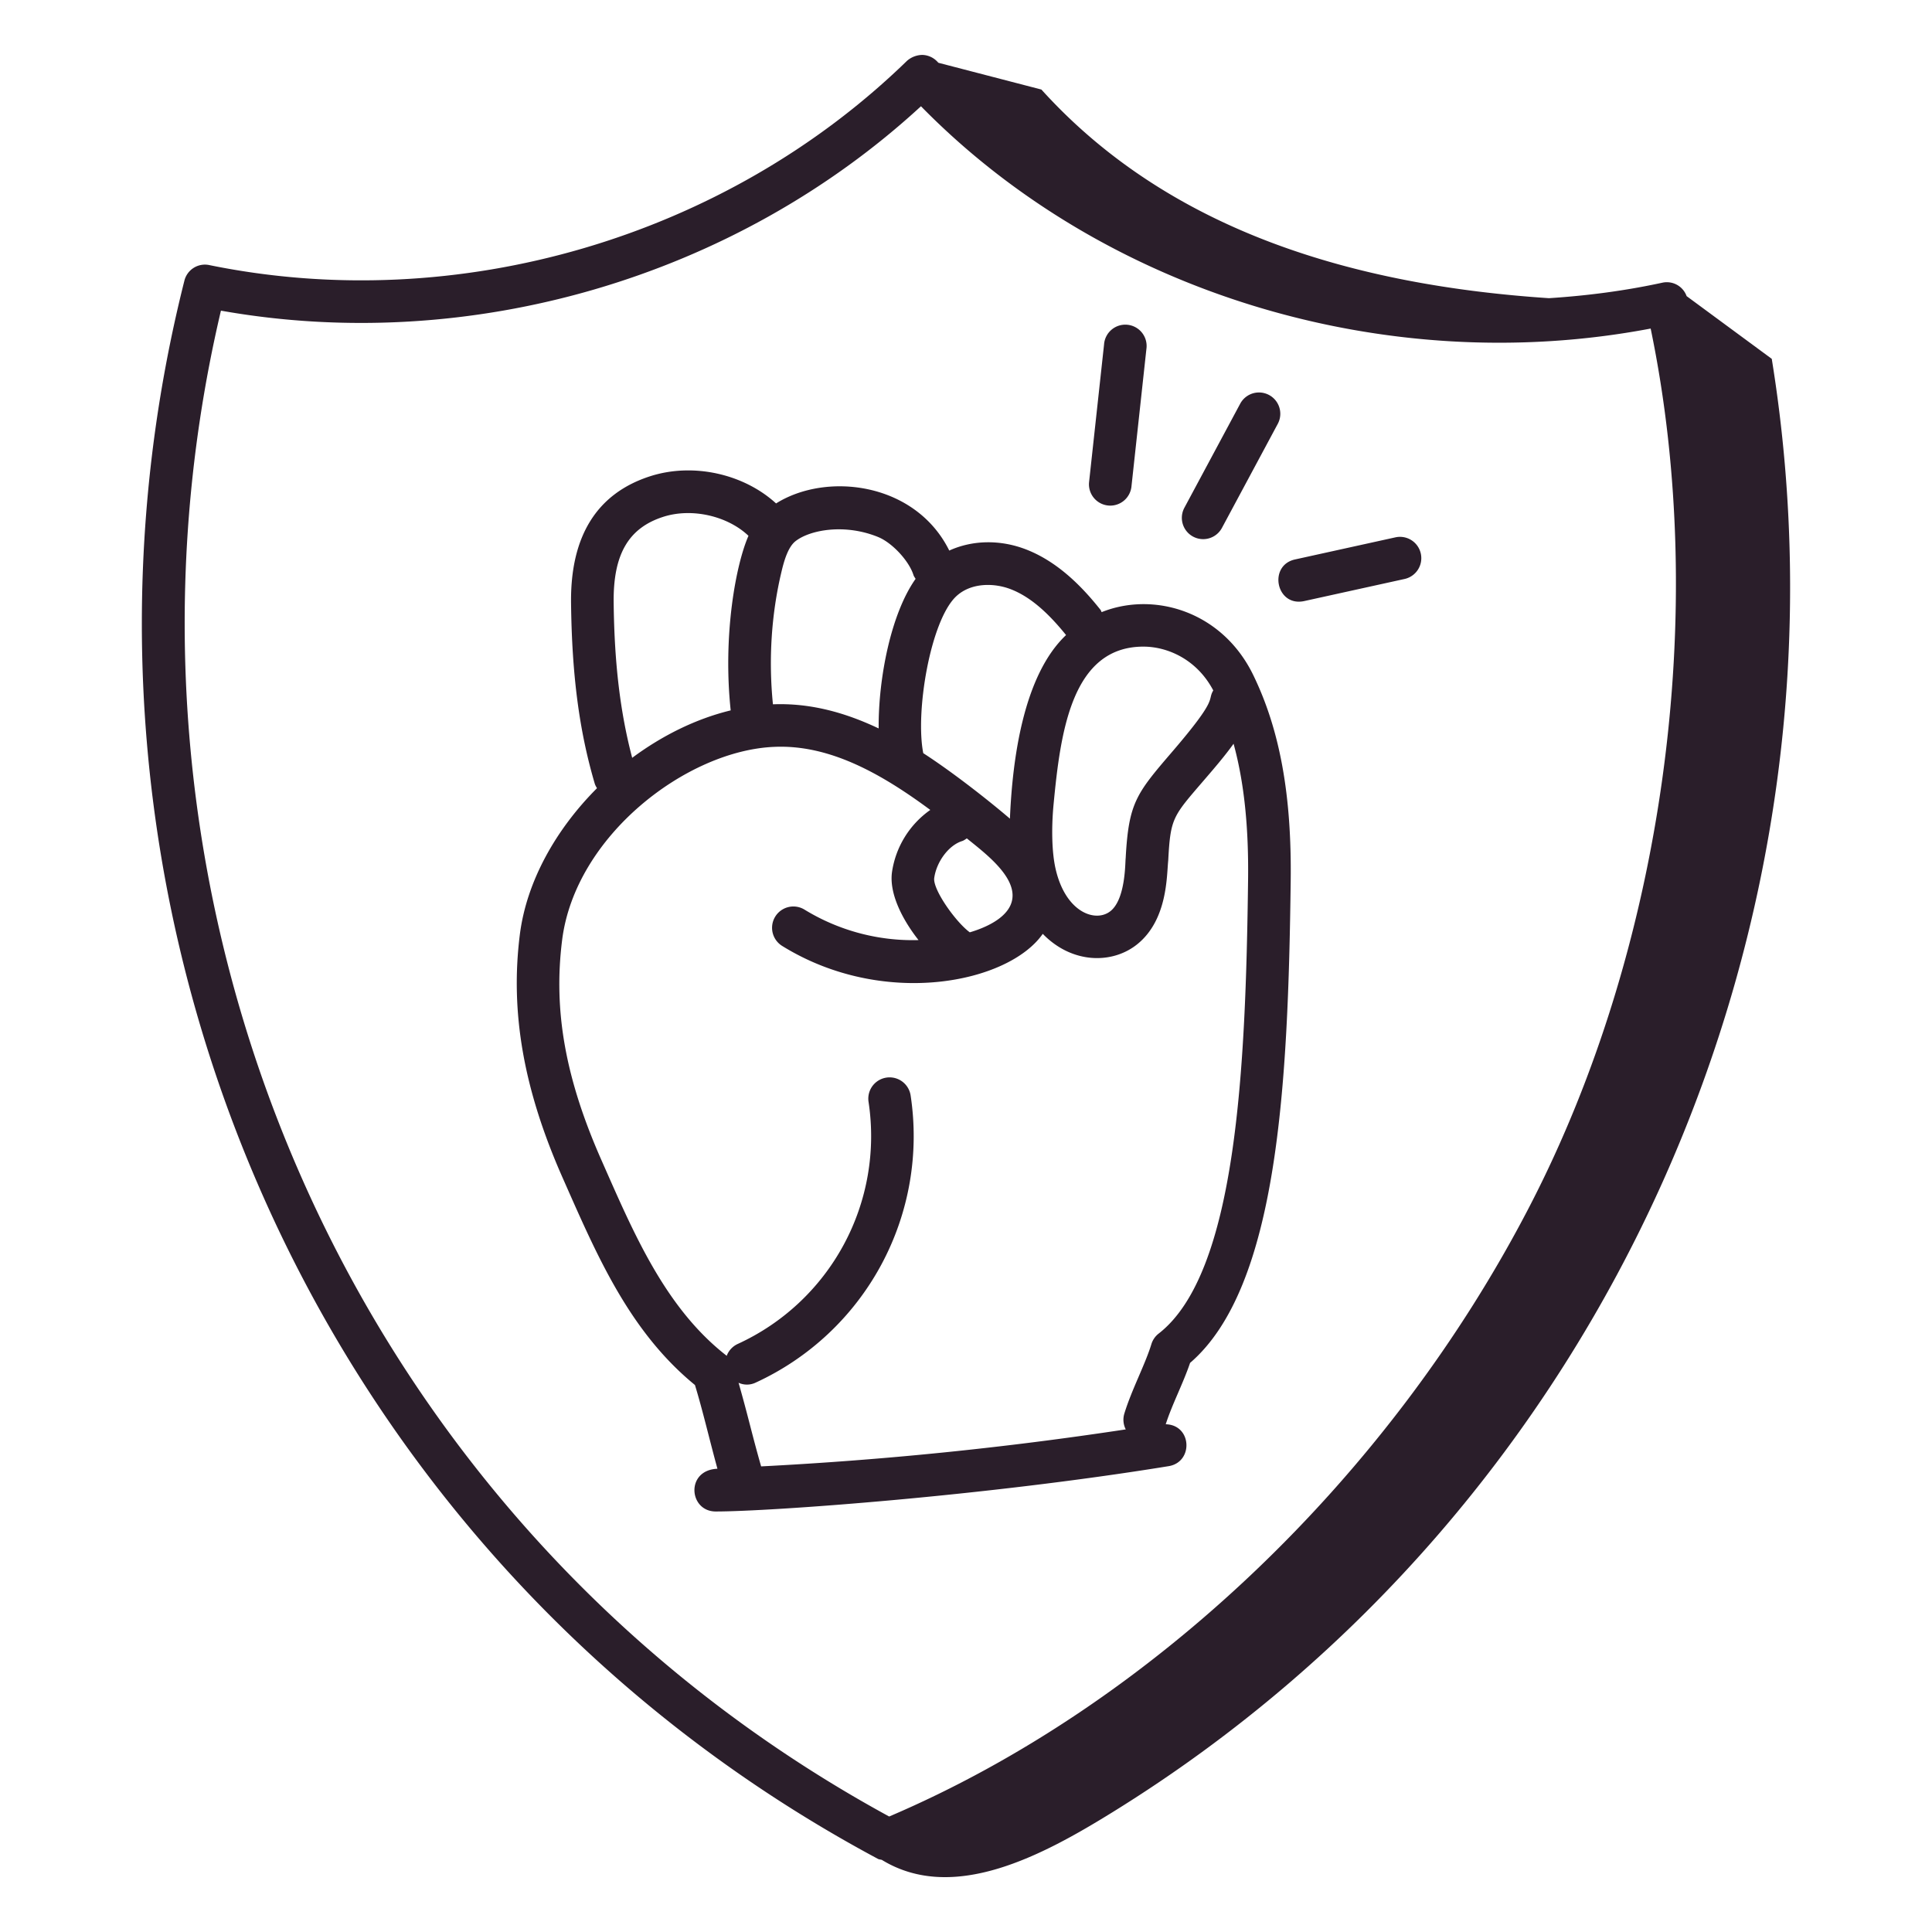 <svg xmlns="http://www.w3.org/2000/svg" xmlns:xlink="http://www.w3.org/1999/xlink" width="512" height="512" x="0" y="0" viewBox="0 0 68 68" style="enable-background:new 0 0 512 512" xml:space="preserve" class=""><g><path d="M41.132 51.604c.88-.143.822-1.452-.102-1.475.223-.697.604-1.417.857-2.16 3.101-2.67 3.452-9.833 3.541-16.956.039-3.02-.38-5.325-1.318-7.254-1.094-2.25-3.5-2.95-5.335-2.214-.017-.028-.023-.06-.044-.085-.544-.682-1.405-1.642-2.587-2.11-.93-.369-1.921-.343-2.733.028-1.185-2.393-4.303-2.783-6.096-1.659-1.125-1.03-2.896-1.445-4.422-.96-1.881.602-2.822 2.105-2.794 4.468.03 2.533.286 4.492.834 6.353.018.06.049.11.079.162-1.446 1.448-2.48 3.278-2.716 5.157-.344 2.74.135 5.458 1.507 8.556 1.203 2.723 2.338 5.395 4.657 7.293.275.904.504 1.896.791 2.947-1.131.047-1.007 1.504-.06 1.504 1.93 0 9.483-.544 15.941-1.595zm-.888-28.845c.853 0 1.885.451 2.459 1.542-.228.385.217.226-1.47 2.187-1.25 1.456-1.508 1.784-1.613 3.714-.02.132.005 1.428-.53 1.862-.52.423-1.59.062-1.94-1.498-.125-.556-.15-1.401-.067-2.264.24-2.505.629-5.543 3.16-5.543zm-6.11 10.056c-.492-.358-1.31-1.51-1.252-1.914.082-.577.51-1.147.974-1.296.066-.02.118-.06.173-.097.629.51 1.72 1.324 1.601 2.132-.091.622-.878.993-1.497 1.175zm1.458-12.07c.635.25 1.25.765 1.93 1.607-1.506 1.423-1.889 4.383-1.976 6.462-.81-.692-2.053-1.661-3.05-2.305-.287-1.453.25-4.644 1.148-5.51.522-.501 1.354-.49 1.948-.254zm-4.69-1.846c.496.2 1.09.838 1.248 1.337.016.052.05.092.076.138-.863 1.216-1.314 3.488-1.3 5.264-1.182-.56-2.408-.9-3.721-.849-.157-1.55-.06-3.156.3-4.663.092-.393.232-.87.491-1.076.499-.396 1.723-.632 2.907-.151zm-9.303 2.31c-.02-1.696.52-2.627 1.75-3.02 1.015-.324 2.27-.022 2.995.67-.443 1.008-.908 3.486-.626 6.144-1.222.296-2.409.885-3.467 1.67-.417-1.587-.627-3.293-.652-5.463zm4.396 27.46a.709.709 0 0 0 .596-.003 9.545 9.545 0 0 0 5.46-10.11.749.749 0 1 0-1.481.226 8.043 8.043 0 0 1-4.603 8.52.747.747 0 0 0-.39.42l-.008-.009c-2.166-1.687-3.275-4.332-4.394-6.866-1.274-2.877-1.704-5.27-1.39-7.76.461-3.678 4.393-6.675 7.468-6.8 1.907-.084 3.706.898 5.49 2.22a3.25 3.25 0 0 0-1.347 2.183c-.107.753.36 1.67.933 2.398a7.297 7.297 0 0 1-4.009-1.07.75.75 0 0 0-.791 1.275c3.568 2.212 7.966 1.309 9.173-.425 1.029 1.062 2.454 1.074 3.332.361 1.068-.867 1.027-2.409 1.084-2.946.08-1.497.159-1.544 1.253-2.817.367-.426.74-.86 1.047-1.289.37 1.352.535 2.925.51 4.817-.083 6.595-.401 13.81-3.146 15.943a.746.746 0 0 0-.257.373c-.219.717-.697 1.608-.952 2.444a.745.745 0 0 0 .05.556 129.63 129.63 0 0 1-12.834 1.302c-.332-1.164-.455-1.76-.794-2.943zM39.079 17.796a.75.75 0 0 0 .744-.668l.526-4.84a.75.75 0 1 0-1.49-.162l-.527 4.84a.75.75 0 0 0 .747.83zM42.347 18.976a.75.75 0 0 0 .661-.395l1.965-3.662a.75.75 0 0 0-1.322-.71l-1.965 3.663a.75.75 0 0 0 .66 1.104zM45.903 21.156l3.534-.778a.75.75 0 1 0-.324-1.465l-3.533.778c-.953.21-.666 1.677.323 1.465z" fill="#2a1e2a" opacity="1" data-original="#000000"></path><path d="M36.655 3.152 33.03 2.21c-.012-.013-.025-.024-.036-.037a.753.753 0 0 0-.531-.24.836.836 0 0 0-.543.211C25.52 8.367 16.112 11.12 7.367 9.33a.744.744 0 0 0-.877.55c-5.421 21.502 4.143 44.702 24.412 55.547.042.023.09.02.136.035 2.517 1.539 5.655-.154 8.13-1.685C56.683 52.94 65.566 32.436 62.36 12.63l-2.997-2.208a.74.74 0 0 0-.85-.473c-1.321.287-2.657.46-3.996.546-6.773-.45-13.32-2.32-17.863-7.343zM7.777 10.934c8.775 1.56 18.083-1.16 24.638-7.194 6.44 6.572 16.364 9.595 25.683 7.824 2.073 9.992.467 21.747-4.247 30.867-4.942 9.566-13.355 17.58-22.555 21.504-19.346-10.541-28.326-32.583-23.52-53z" fill="#2a1e2a" opacity="1" data-original="#000000"></path></g></svg>